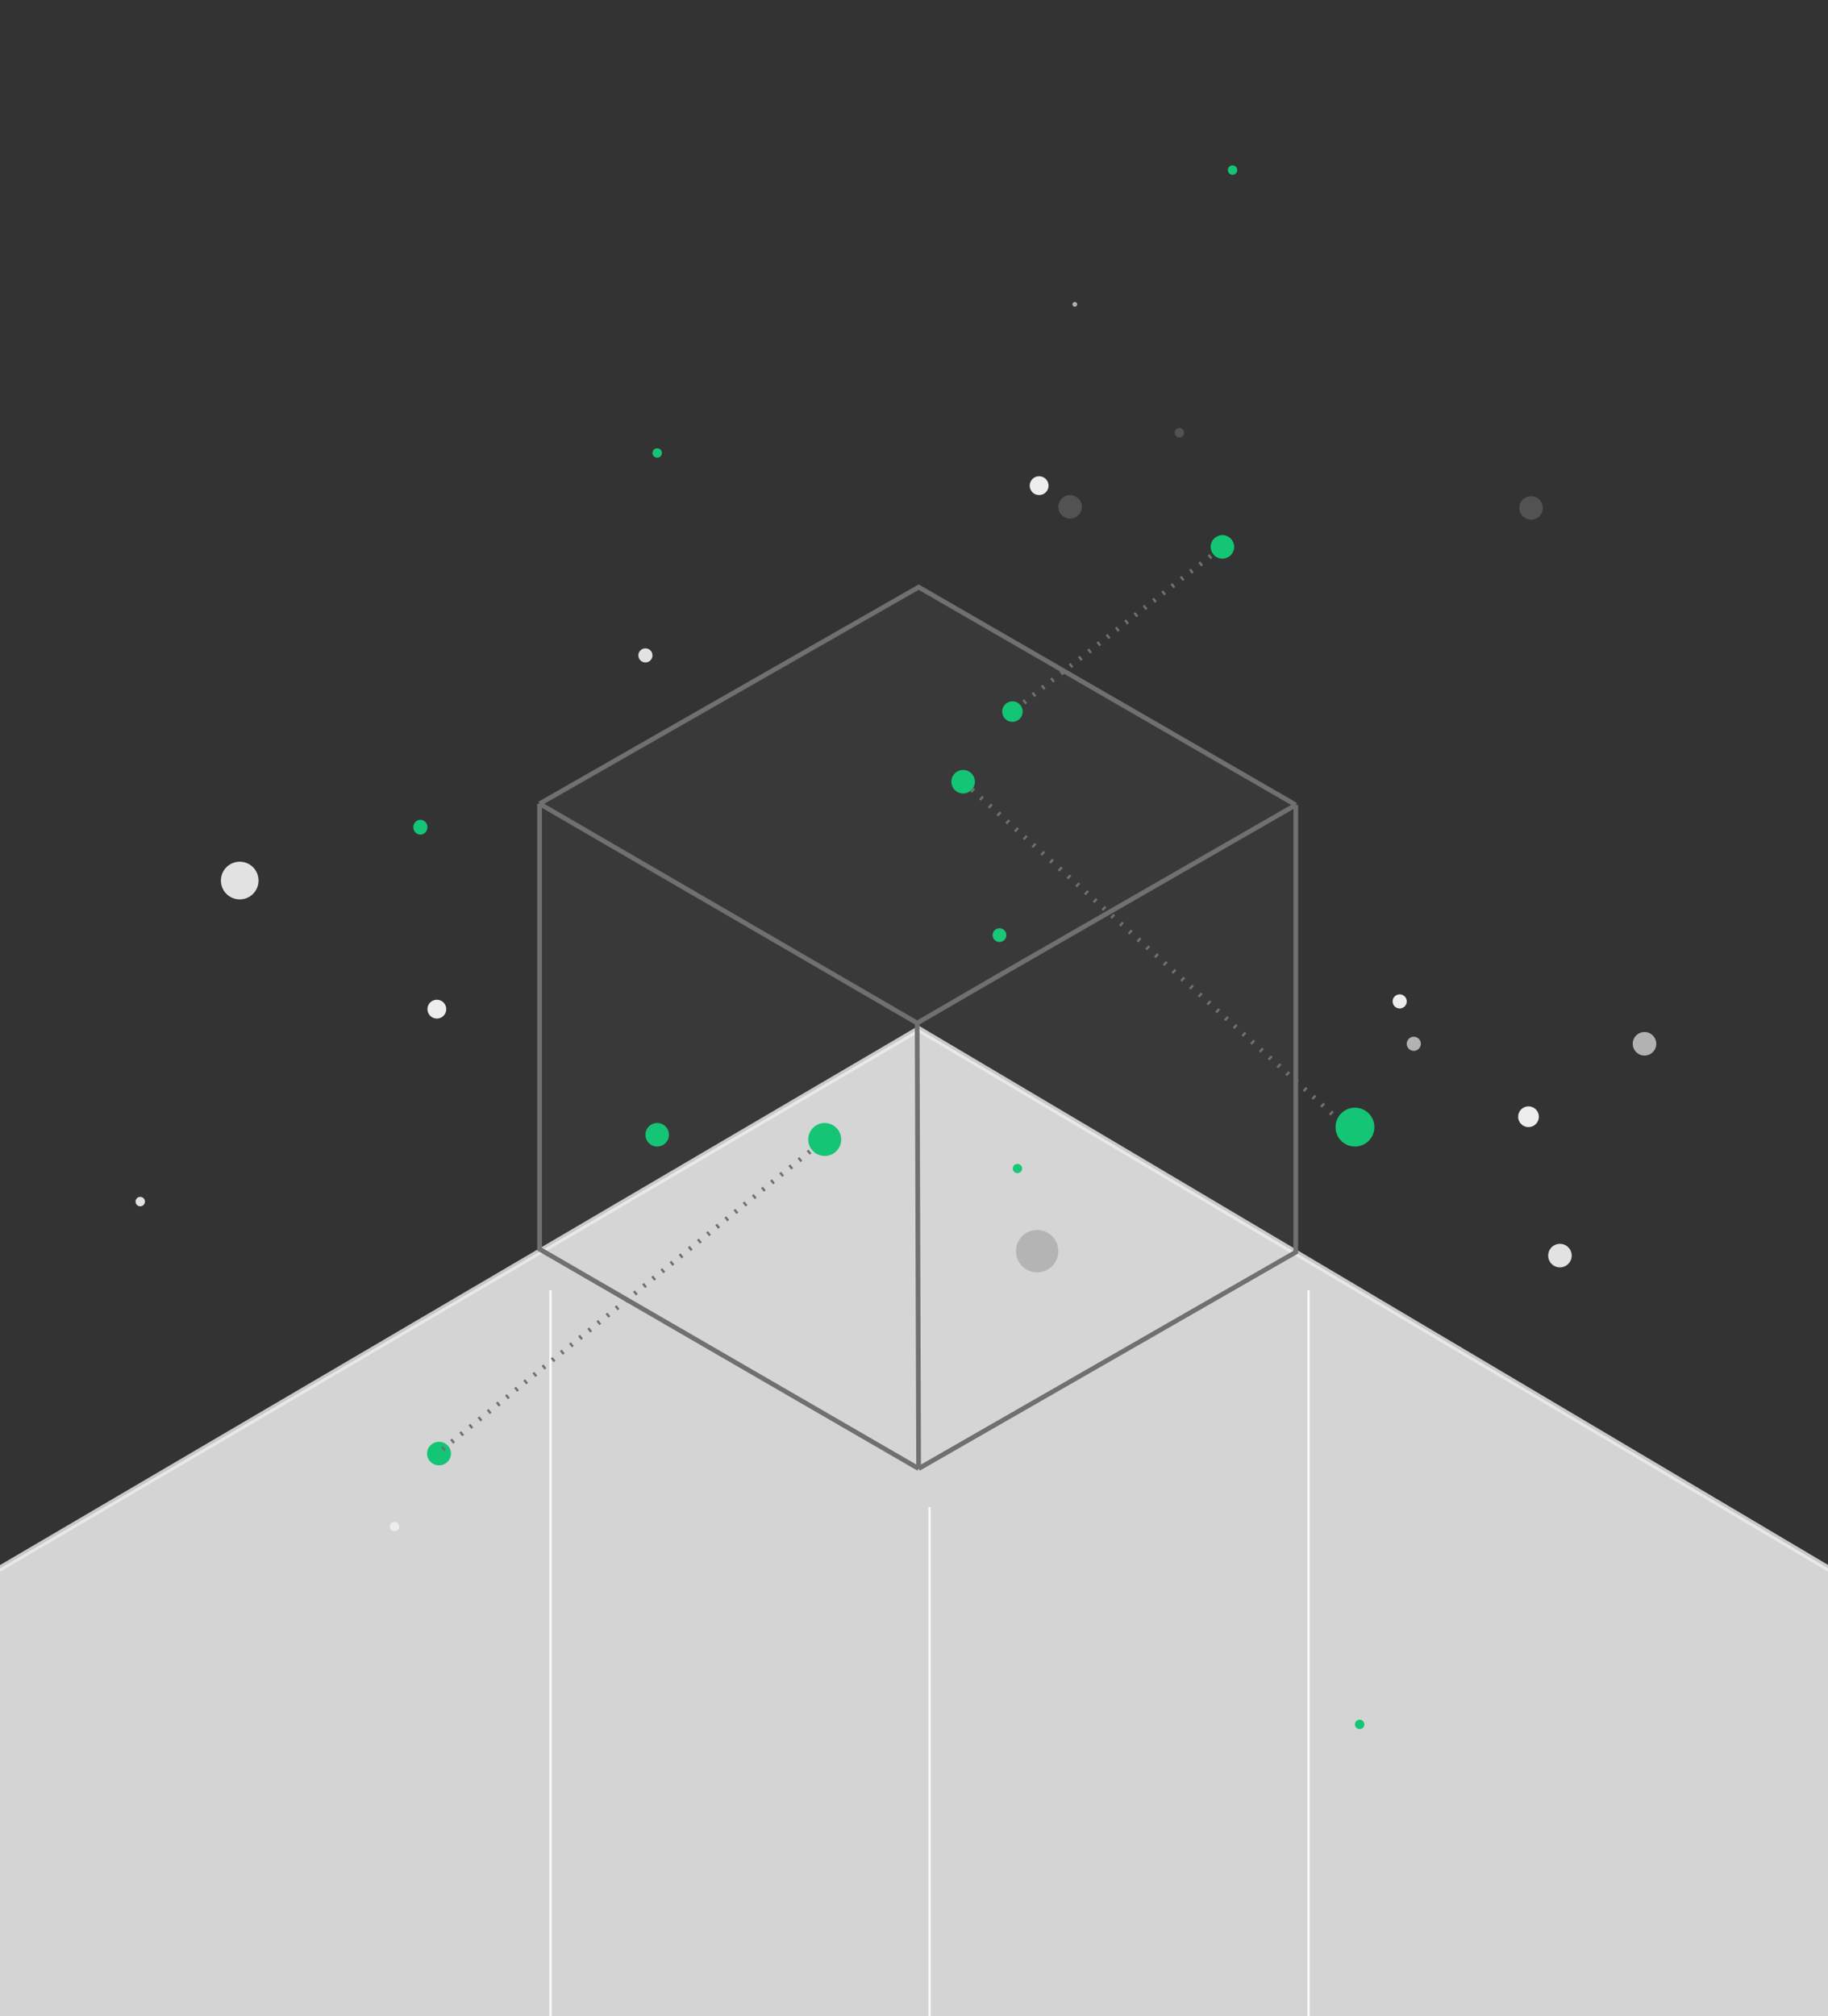 <svg width="390" height="430" viewBox="0 0 390 430" fill="none" xmlns="http://www.w3.org/2000/svg">
<rect x="0" y="0" width="390" height="430" fill="#333333" stroke="none"/>
<g clip-path="url(#clip0_392_4161)">
<path d="M279.173 650.277L279.173 275.195" stroke="#EDEDED" stroke-width="0.502"/>
<path d="M117.441 650.277L117.441 275.195" stroke="#EDEDED" stroke-width="0.502"/>
<path d="M198.313 696.482L198.313 321.401" stroke="#EDEDED" stroke-width="0.502"/>
<path opacity="0.8" d="M-227.715 468.123L196.012 219.457L619.285 470.366L-227.715 468.123Z" fill="#FCFCFC" stroke="#EDEDED" stroke-width="1.237"/>
<ellipse cx="301.631" cy="222.602" rx="1.507" ry="1.507" fill="#B2B2B2"/>
<ellipse cx="326.643" cy="108.326" rx="2.511" ry="2.495" fill="#525252"/>
<ellipse cx="350.85" cy="222.602" rx="2.511" ry="2.511" fill="#B2B2B2"/>
<ellipse cx="89.687" cy="176.412" rx="1.507" ry="1.584" fill="#13C575"/>
<ellipse cx="251.621" cy="92.292" rx="1.004" ry="1.004" fill="#525252"/>
<ellipse cx="221.696" cy="103.573" rx="2.009" ry="2.009" fill="#EDEDED"/>
<ellipse cx="217.068" cy="249.2" rx="1.004" ry="0.984" fill="#13C575"/>
<ellipse cx="51.145" cy="187.789" rx="4.018" ry="4.018" fill="#E2E2E2"/>
<ellipse cx="326.102" cy="238.157" rx="2.213" ry="2.213" fill="#EDEDED"/>
<ellipse cx="93.202" cy="215.212" rx="2.009" ry="2.009" fill="#EDEDED"/>
<ellipse cx="298.62" cy="213.562" rx="1.507" ry="1.507" fill="#EDEDED"/>
<ellipse cx="332.81" cy="267.771" rx="2.511" ry="2.511" fill="#E2E2E2"/>
<ellipse cx="213.235" cy="199.429" rx="1.465" ry="1.465" fill="#13C575"/>
<ellipse cx="221.273" cy="266.826" rx="4.52" ry="4.52" fill="#B2B2B2"/>
<ellipse cx="290.08" cy="367.749" rx="1.004" ry="1.004" fill="#13C575"/>
<ellipse cx="137.699" cy="139.772" rx="1.507" ry="1.507" fill="#E2E2E2"/>
<ellipse cx="84.163" cy="325.56" rx="1.004" ry="1.004" fill="#EDEDED"/>
<ellipse cx="229.31" cy="64.901" rx="0.503" ry="0.503" fill="#B2B2B2"/>
<ellipse cx="93.663" cy="309.991" rx="2.553" ry="2.511" fill="#13C575"/>
<ellipse cx="228.305" cy="108.093" rx="2.511" ry="2.511" fill="#525252"/>
<ellipse cx="29.922" cy="256.252" rx="1.004" ry="1.004" fill="#E2E2E2"/>
<ellipse cx="140.212" cy="96.602" rx="1.004" ry="1.004" fill="#13C575"/>
<ellipse cx="262.959" cy="36.271" rx="1.004" ry="1.006" fill="#13C575"/>
<path d="M195.998 125.21L276.455 171.663V267.035L195.988 313.197L115.117 266.395V171.411L195.998 125.21Z" fill="white" fill-opacity="0.03"/>
<path d="M276.455 171.663L195.998 125.21L115.117 171.411M276.455 171.663V267.035L195.988 313.197M276.455 171.663L212.84 208.223L195.676 218.177M195.988 313.197L115.117 266.395V171.411M195.988 313.197L195.676 218.177M115.117 171.411L195.676 218.177" stroke="#707070" stroke-width="1.004"/>
<path d="M205.479 166.713L284.927 238.157" stroke="#707070" stroke-width="1.004" stroke-dasharray="0.5 2.01"/>
<path d="M216.45 151.371L260.8 116.631" stroke="#707070" stroke-width="1.004" stroke-dasharray="0.5 2.01"/>
<ellipse cx="205.482" cy="166.712" rx="2.511" ry="2.511" fill="#13C575"/>
<ellipse cx="289.076" cy="240.369" rx="4.146" ry="4.146" fill="#13C575"/>
<ellipse cx="140.212" cy="242.004" rx="2.511" ry="2.511" fill="#13C575"/>
<ellipse cx="216.001" cy="151.754" rx="2.192" ry="2.192" transform="rotate(18.032 216.001 151.754)" fill="#13C575"/>
<ellipse cx="260.8" cy="116.631" rx="2.511" ry="2.511" transform="rotate(18.032 260.8 116.631)" fill="#13C575"/>
<path d="M94.409 309.076L175.95 243.008" stroke="#707070" stroke-width="1.004" stroke-dasharray="0.5 2.01"/>
<ellipse cx="175.95" cy="243.009" rx="3.516" ry="3.516" fill="#13C575"/>
</g>
<defs>
<clipPath id="clip0_392_4161">
<rect width="390" height="430" fill="white"/>
</clipPath>
</defs>
</svg>
